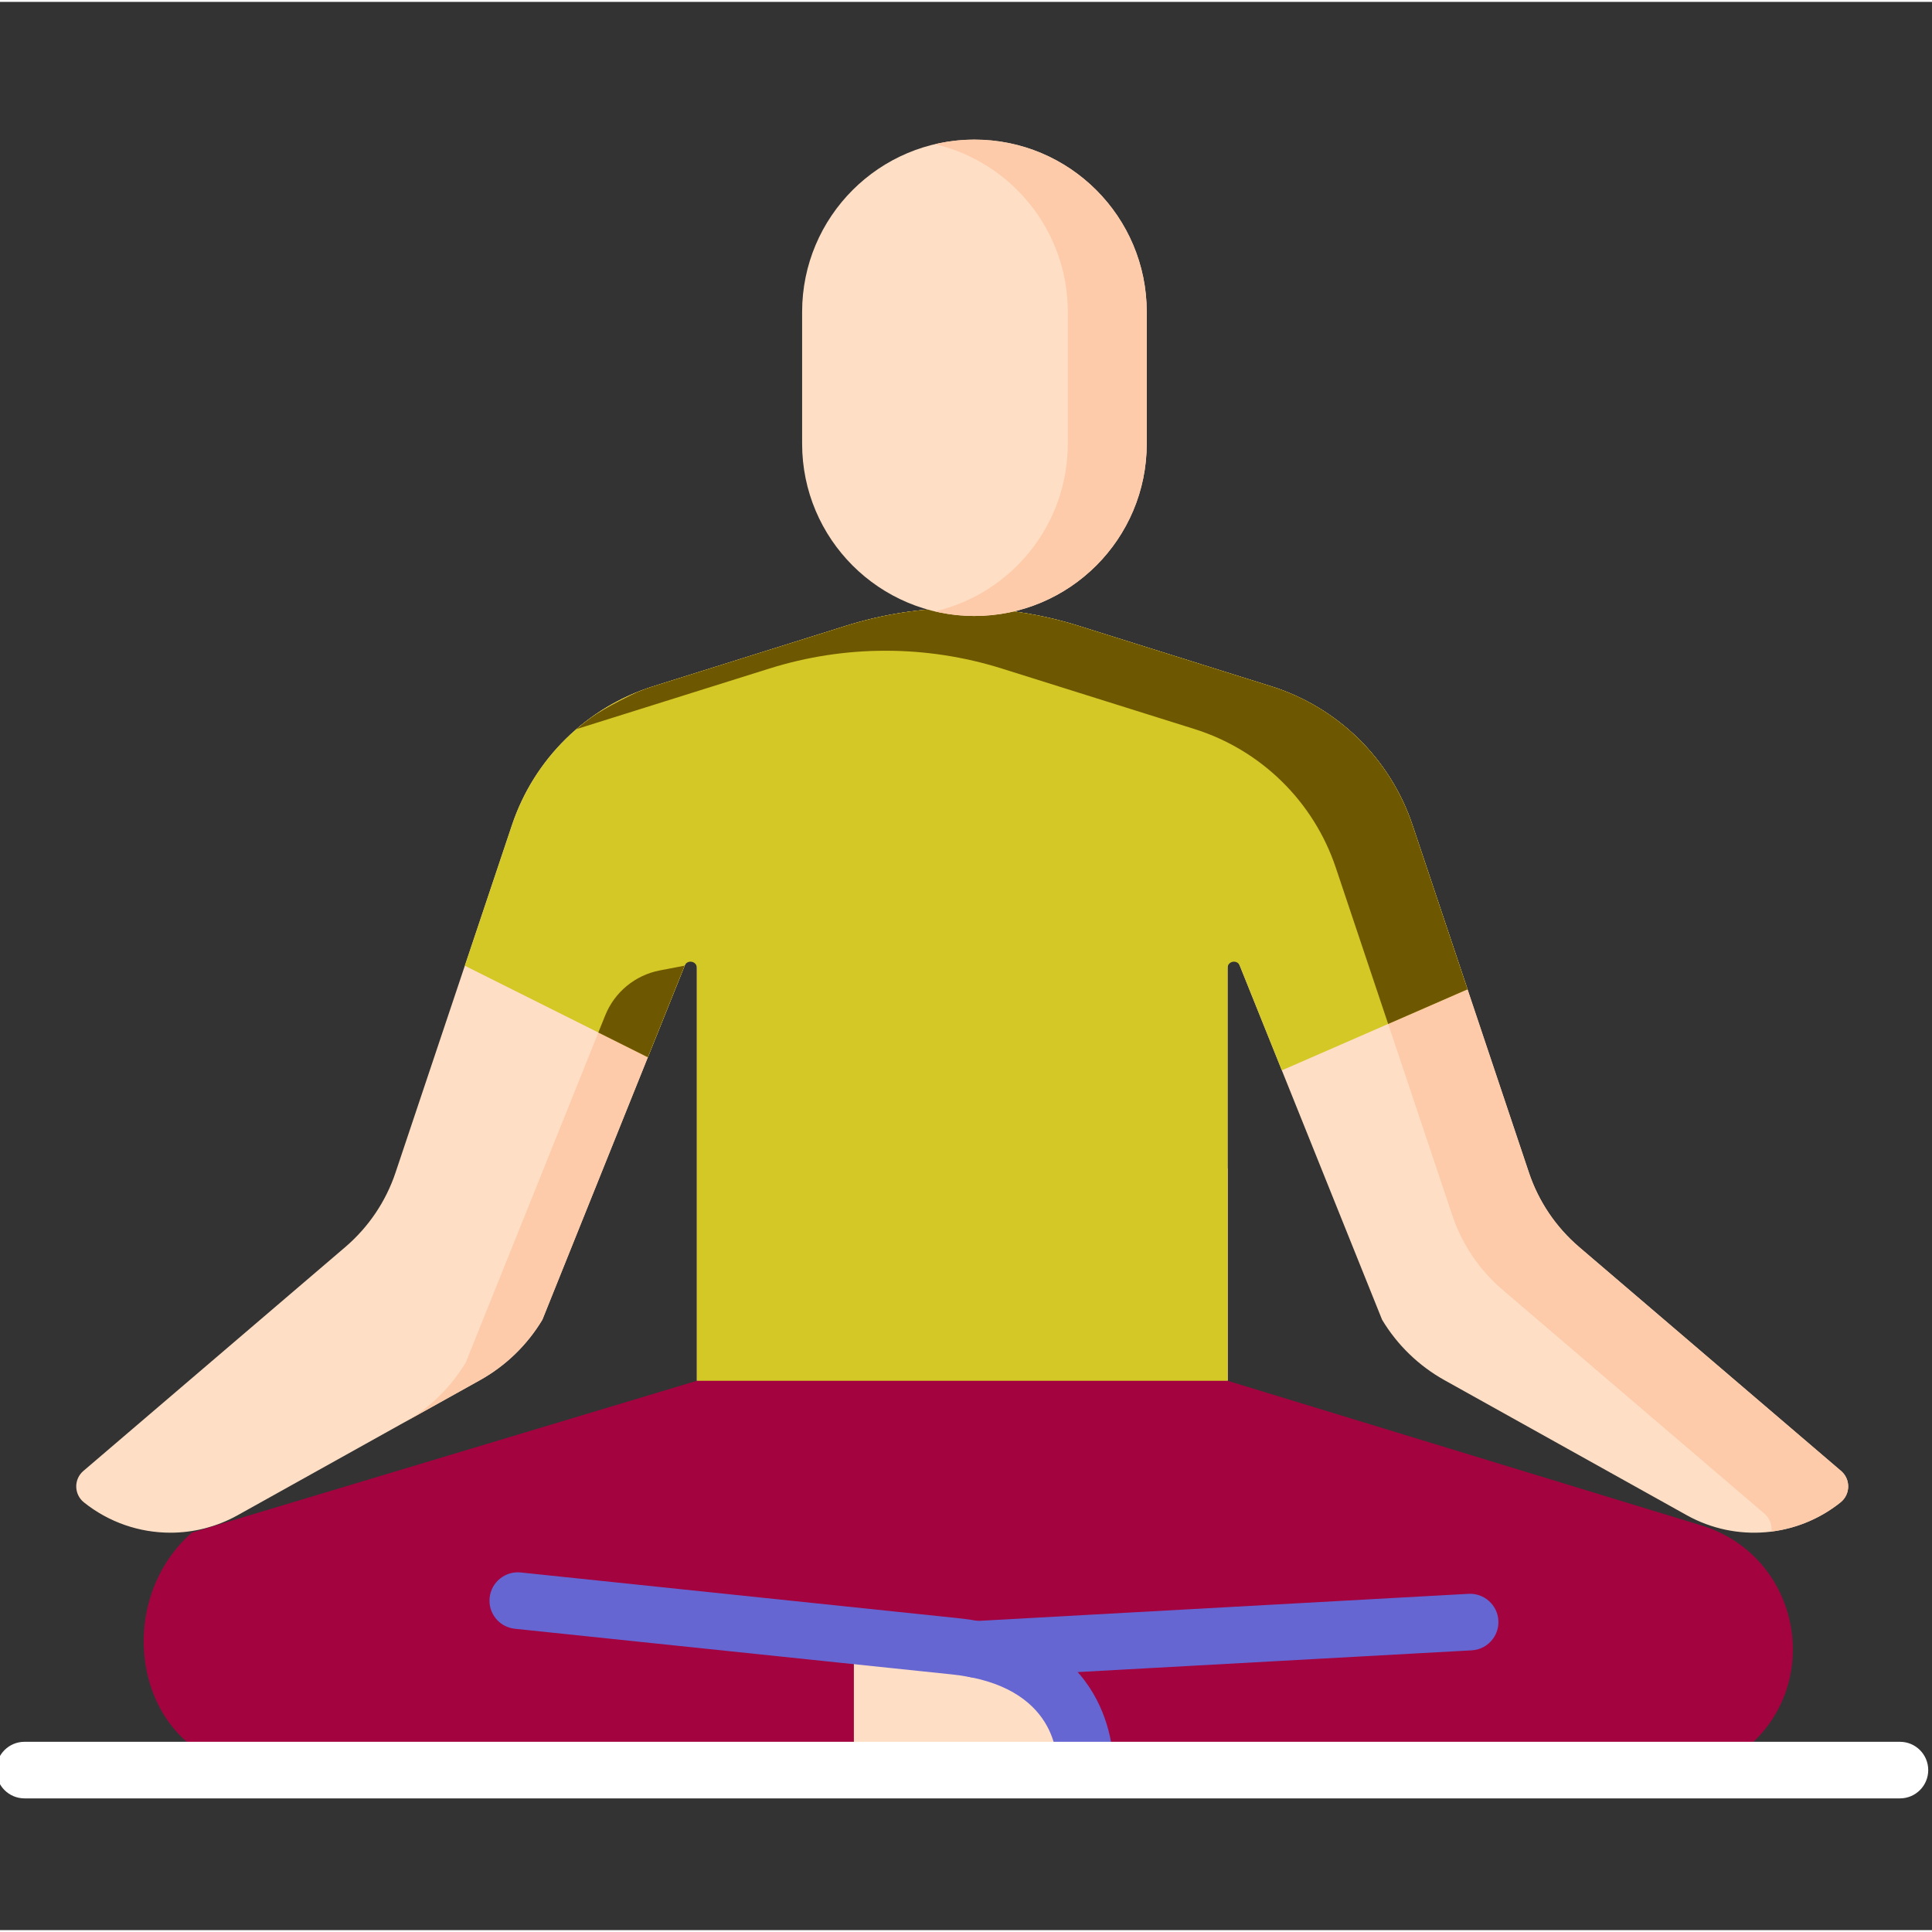 <?xml version="1.0"?>
<svg xmlns="http://www.w3.org/2000/svg" height="512px" viewBox="1 -36 511.999 511" width="512px" class=""><rect x="1" y="-36" width="511.999" height="511" fill="#333333" stroke="none"/><g><path d="m490.789 357.414c0 1.578-.68 3.148-2.031 4.227-11.605 9.297-27.688 10.656-40.703 3.43l-64.258-35.816c-6.816-3.801-12.516-9.32-16.531-16.016l-26.562-66.086-14.383-35.797v118.066h-140.641v-118.062l-12.996 32.324v.012l-27.949 69.543c-4.02 6.699-9.715 12.215-16.535 16.016l-64.254 35.816c-5.57 3.09-11.688 4.609-17.793 4.609-8.16 0-16.266-2.719-22.914-8.039-2.648-2.117-2.719-6.129-.141-8.324l69.426-59.352c6.137-5.258 10.746-12.074 13.305-19.742l18.355-54.789 12.496-37.285c5.875-17.555 19.812-31.23 37.473-36.777l51.012-16.012c20.074-6.309 41.598-6.309 61.68 0l51 16.012c17.664 5.547 31.598 19.223 37.477 36.777l14.586 43.531 16.266 48.543c2.559 7.668 7.164 14.484 13.305 19.742l69.422 59.352c1.262 1.078 1.891 2.586 1.891 4.098zm0 0" fill="#fedfc5" data-original="#FEDFC5" class=""/><g fill="#fecbaa"><path d="m175.848 220.672c-6.531 1.254-11.977 5.742-14.457 11.914l-9.016 22.426v.012l-27.949 69.543c-3.992 6.652-9.641 12.133-16.395 15.93l20.168-11.242c6.82-3.801 12.516-9.316 16.535-16.016l37.711-93.832zm0 0" data-original="#FECBAA" class=""/><path d="m320.395 258.48-14.387-35.797v106.738h20.309v-56.199zm0 0" data-original="#FECBAA" class=""/><path d="m488.898 353.316-69.426-59.352c-6.137-5.258-10.746-12.074-13.305-19.742l-16.262-48.543-14.586-43.531c-5.879-17.555-19.812-31.23-37.477-36.777l-51-16.012c-20.086-6.309-41.605-6.309-61.68 0l-51.012 16.012c-7.605 2.391-14.512 6.293-20.391 11.355.027-.008.055-.02.082-.027l51.012-16.016c20.074-6.309 41.594-6.309 61.676 0l51 16.016c17.664 5.547 31.602 19.223 37.48 36.773l14.582 43.535 16.266 48.543c2.559 7.668 7.168 14.484 13.305 19.742l69.426 59.348c1.258 1.082 1.887 2.59 1.887 4.098 0 .211-.012.422-.035.633 6.566-.828 12.926-3.41 18.316-7.73 1.352-1.082 2.031-2.648 2.031-4.227 0-1.512-.629-3.02-1.891-4.098zm0 0" data-original="#FECBAA" class=""/></g><path d="m389.906 225.68-49.203 21.473-11.148-27.742c-.691-1.715-3.238-1.219-3.238.625v109.387l-69.273 4-71.363-4v-109.387c0-1.848-2.547-2.34-3.238-.629l-9.758 24.277-48.5-24.25 12.492-37.285c5.879-17.555 19.812-31.227 37.477-36.777l51.012-16.012c20.074-6.309 41.598-6.309 61.68 0l51 16.012c17.664 5.551 31.598 19.223 37.477 36.777zm0 0" fill="#25bed3" data-original="#25BED3" class="" style="fill:#D3C825" data-old_color="#25bed3"/><path d="m157.617 153.699c-1.324.961-2.617 1.961-3.855 3.027.027-.008.055-.02.082-.027l51.012-16.016c20.074-6.309 41.594-6.309 61.676 0l51 16.016c17.664 5.547 31.602 19.223 37.48 36.773l13.863 41.387 21.031-9.18-14.586-43.531c-5.879-17.555-19.812-31.23-37.477-36.777l-51-16.012c-20.086-6.309-41.605-6.309-61.68 0l-51.012 16.012c-1.391.43-2.758.922-4.102 1.48-.641.258-8.586 4.07-12.434 6.848zm0 0" fill="#11a6bf" data-original="#11A6BF" class="" data-old_color="#11a6bf" style="fill:#6E5701"/><path d="m161.391 232.586-1.828 4.539 13.121 6.559 9.758-24.277-6.594 1.266c-6.531 1.254-11.977 5.742-14.457 11.914zm0 0" fill="#11a6bf" data-original="#11A6BF" class="" data-old_color="#11a6bf" style="fill:#6E5701"/><path d="m462.957 427.465-6.559 5.129h-384.719c-33.648.02-42.953-42.492-19.863-62.918l133.863-40.254h140.637l125.566 38.336c26.488 8.098 32.906 42.664 11.074 59.707zm0 0" fill="#7f7ce8" data-original="#7F7CE8" class="" data-old_color="#7f7ce8" style="fill:#A3033F"/><path d="m227.285 396.988v35.605h61.336l-1.992-14.195-15.492-14.047zm0 0" fill="#fedfc5" data-original="#FEDFC5" class=""/><path d="m213.57 81.078v-34.914c0-25.219 20.445-45.664 45.664-45.664s45.664 20.445 45.664 45.664v34.914c0 25.219-20.445 45.664-45.664 45.664s-45.664-20.445-45.664-45.664zm0 0" fill="#fedfc5" data-original="#FEDFC5" class=""/><path d="m259.234.5c-3.602 0-7.102.43-10.465 1.219 20.176 4.73 35.203 22.828 35.203 44.445v34.914c0 21.617-15.027 39.715-35.203 44.445 3.363.789 6.863 1.219 10.465 1.219 25.219 0 45.664-20.445 45.664-45.664v-34.914c0-25.219-20.445-45.664-45.664-45.664zm0 0" fill="#fecbaa" data-original="#FECBAA" class=""/><path d="m296.078 432.594h-14.992c0-.199.008-.41.027-.621.141-2.156.539-21.801-27.988-24.75l-82.332-8.598-33.355-3.488c-4.121-.43-7.109-4.105-6.68-8.227.43-4.117 4.121-7.117 8.238-6.688l115.68 12.086c40.703 4.211 41.523 35.496 41.402 40.285zm0 0" fill="#6666d3" data-original="#6666D3" class=""/><path d="m398.086 392.957c-.227-4.133-3.785-7.297-7.898-7.074l-131.039 7.234c-4.133.227-7.301 3.766-7.074 7.898.223 3.996 3.527 7.086 7.48 7.086.141 0 .277-.004.418-.012l131.043-7.234c4.133-.227 7.301-3.766 7.07-7.898zm0 0" fill="#6666d3" data-original="#6666D3" class=""/><path d="m504.504 440.09h-497.008c-4.141 0-7.496-3.359-7.496-7.5s3.355-7.496 7.496-7.496h497.008c4.141 0 7.496 3.359 7.496 7.496 0 4.145-3.355 7.5-7.496 7.5zm0 0" fill="#618aaa" data-original="#618AAA" class="active-path" data-old_color="#618aaa" style="fill:#FFFFFF"/></g> </svg>

